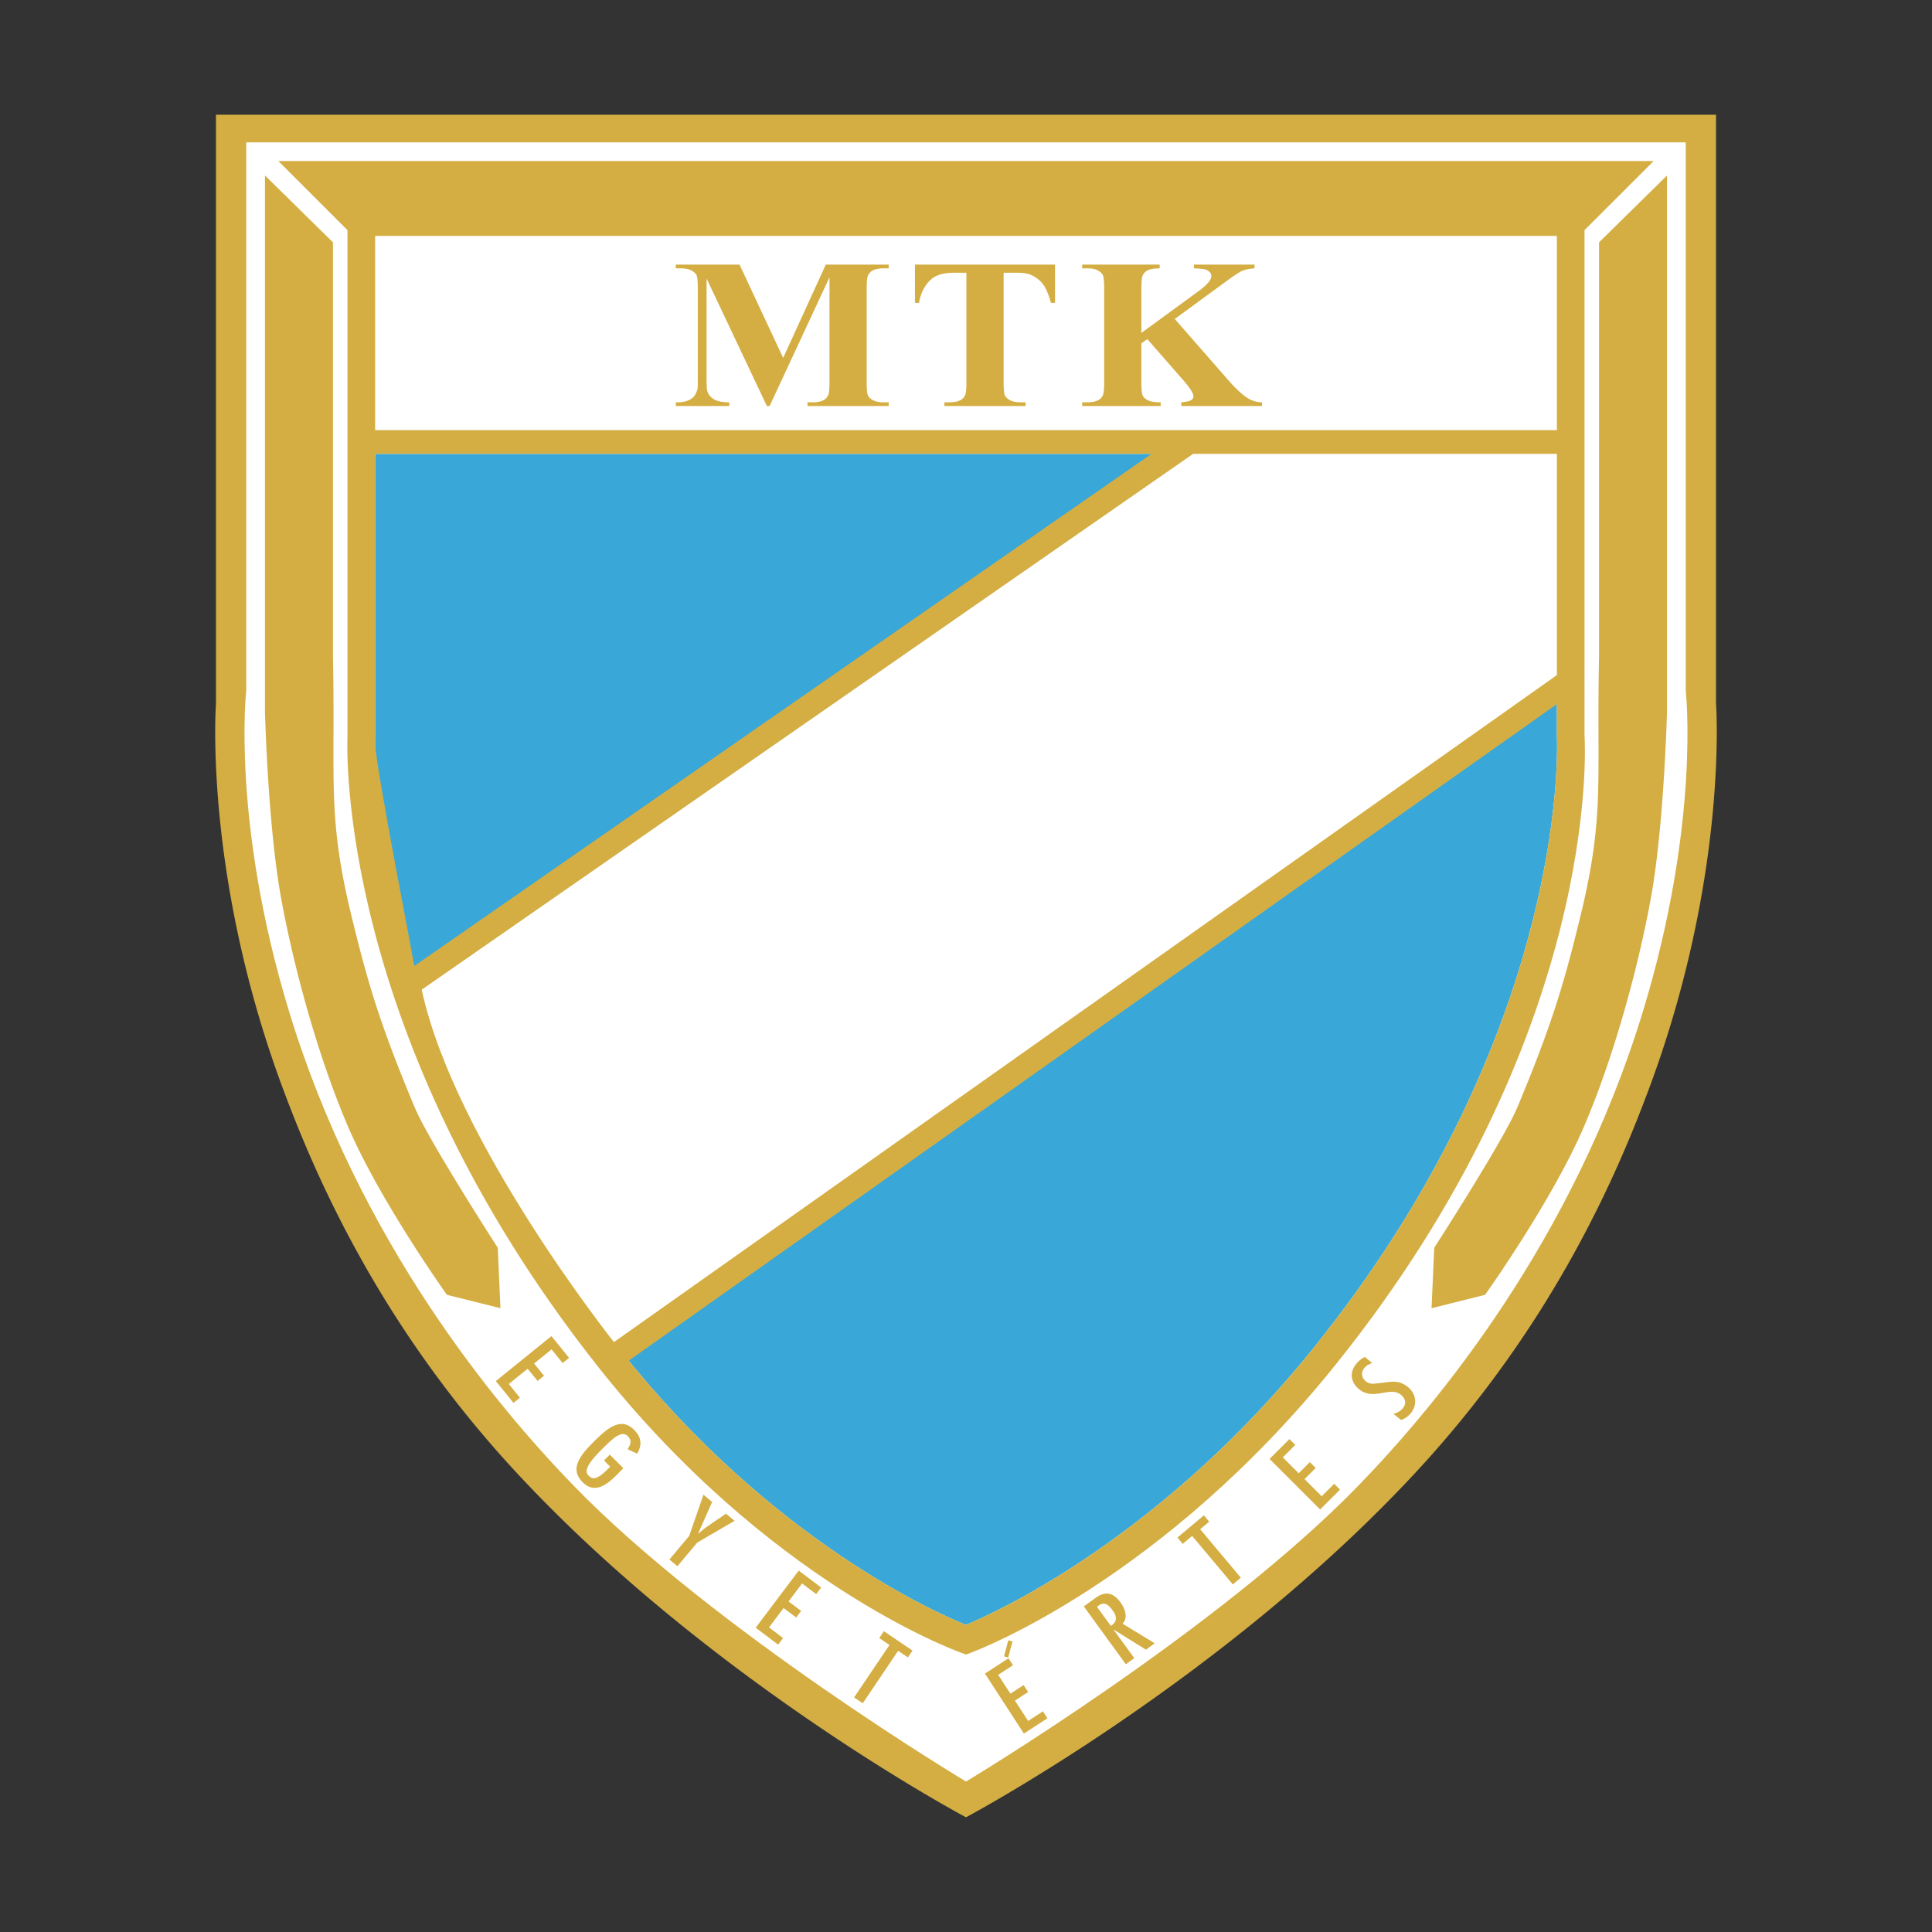 <svg xmlns="http://www.w3.org/2000/svg" width="2500" height="2500" viewBox="0 0 192.756 192.756"><rect x="0" y="0" width="192.756" height="192.756" fill="#333333" stroke="none"/><path fill-rule="evenodd" clip-rule="evenodd" fill="#fff" fill-opacity="0" d="M0 0h192.756v192.756H0V0z"/><path d="M21.635 11.533v58.694s-1.232 16.648 6.403 37.617c3.151 8.588 9.503 23.85 23.493 38.951 19.271 20.809 44.847 34.418 44.847 34.418s25.574-13.609 44.847-34.418c13.986-15.102 20.344-30.363 23.49-38.951 7.635-20.969 6.406-37.617 6.406-37.617V11.533H21.635z" fill-rule="evenodd" clip-rule="evenodd" fill="#d4ae43"/><path d="M21.722 11.62v58.614c-.003.048-1.23 16.63 6.397 37.579 1.575 4.293 3.949 10.25 7.677 17.021s8.809 14.357 15.798 21.902c18.861 20.363 43.689 33.789 44.783 34.377 1.095-.588 25.921-14.014 44.784-34.377a110.821 110.821 0 0 0 15.795-21.902c3.729-6.771 6.104-12.729 7.676-17.021 7.629-20.949 6.404-37.531 6.4-37.579V11.62H21.722zm-.174-.175h149.661v58.776c.004.048 1.229 16.665-6.412 37.651-1.576 4.297-3.953 10.264-7.686 17.045a110.924 110.924 0 0 1-15.822 21.936c-19.283 20.818-44.796 34.396-44.87 34.436l-.042.021-.042-.021c-.073-.039-25.589-13.617-44.87-34.436a110.773 110.773 0 0 1-15.822-21.936c-3.734-6.781-6.112-12.748-7.688-17.045-7.641-20.987-6.412-37.603-6.408-37.651V11.445h.001z" fill="#d4ae43"/><path fill="#d4ae43" d="M127.32 143.982l-.427 1.87-.17-.038.427-1.871.17.039z"/><path d="M96.378 177.744s-25.201-15.104-39.241-29.617c-7.744-8.002-21.303-24.277-28.298-47.219-5.766-18.942-4.271-32.015-4.271-32.015V14.201h143.618v54.692s1.494 13.073-4.27 32.015c-6.996 22.941-20.557 39.217-28.297 47.219-14.043 14.514-39.241 29.617-39.241 29.617z" fill-rule="evenodd" clip-rule="evenodd" fill="#fff"/><path d="M96.37 162.115c2.857-1.184 19.404-8.617 34.705-27.658 22.971-28.568 24.275-54.453 24.275-59.957 0-.664-.018-1.031-.021-1.071v-4.625l-93.343 66.029c15.024 18.901 31.528 26.134 34.384 27.282zM37.426 45.281V73.49c-.001.022-.007.206-.007.543 0 2.229.288 11.131 4.274 23.531l75.272-52.284H37.426v.001z" fill-rule="evenodd" clip-rule="evenodd" fill="#39a7d7"/><path d="M26.436 71.027V17.509l6.784 6.67v41.352c.263 12.807-.641 15.901 2.024 26.575 1.444 5.869 2.673 10.136 6.143 18.404 1.388 3.309 8.275 13.98 8.275 13.98l.268 6.029-5.341-1.334s-6.672-9.338-9.875-16.807c-3.205-7.467-5.715-17.073-6.836-23.742-1.173-7.204-1.442-17.609-1.442-17.609zM166.316 71.027V17.509l-6.779 6.67v41.352c-.268 12.807.641 15.901-2.029 26.575-1.441 5.869-2.668 10.136-6.137 18.404-1.391 3.309-8.277 13.98-8.277 13.98l-.268 6.029 5.34-1.334s6.674-9.338 9.877-16.807c3.201-7.467 5.713-17.073 6.832-23.742 1.174-7.204 1.441-17.609 1.441-17.609zM78.136 35.708l4.254-9.307h6.275v.371h-.505c-.46 0-.828.073-1.104.221-.191.1-.344.266-.458.497-.085.169-.127.605-.127 1.308v9.316c0 .717.042 1.166.126 1.344.084.18.256.338.518.476.26.137.609.206 1.045.206h.505v.372h-8.101v-.372h.505c.459 0 .827-.072 1.103-.217.192-.099.344-.267.459-.503.084-.168.127-.603.127-1.305V27.67l-5.974 12.84h-.273l-6.015-12.718v9.917c0 .686.02 1.107.057 1.266.1.347.314.628.646.842.332.215.851.322 1.559.322v.372h-5.333v-.372h.162c.346.007.669-.042.97-.15.3-.108.527-.254.681-.44.154-.185.273-.439.358-.764.015-.077.023-.437.023-1.076v-8.911c0-.717-.042-1.165-.127-1.342-.085-.178-.258-.335-.52-.476-.262-.138-.612-.208-1.051-.208h-.496v-.371h6.359l4.352 9.307zM105.26 26.401v3.814h-.406c-.244-.876-.518-1.506-.816-1.891-.299-.384-.709-.69-1.23-.92-.291-.129-.803-.193-1.531-.193h-1.146v10.902c0 .717.043 1.166.131 1.344.088.18.258.338.512.476.254.137.6.206 1.039.206h.512v.372h-8.101v-.372h.514c.45 0 .811-.072 1.085-.217a1.05 1.05 0 0 0 .469-.503c.084-.168.126-.603.126-1.305V27.211H95.27c-1.058 0-1.826.201-2.305.605-.671.564-1.096 1.364-1.273 2.399h-.405v-3.814h13.973zM117.207 31.823l5.438 6.215c.77.871 1.434 1.461 1.99 1.772.404.219.832.329 1.281.329v.372h-8.059v-.372c.51-.046.84-.121.988-.224s.225-.231.225-.384c0-.291-.352-.839-1.053-1.643l-3.555-4.059-.586.428v3.856c0 .733.045 1.188.139 1.368.092.18.268.334.529.463.262.13.68.195 1.256.195v.372h-7.83v-.372h.516c.451 0 .816-.072 1.092-.217a.993.993 0 0 0 .459-.503c.084-.168.127-.603.127-1.305v-9.316c0-.717-.043-1.165-.127-1.344s-.254-.337-.512-.474c-.256-.138-.602-.207-1.039-.207h-.516v-.371h7.729v.371c-.531 0-.934.069-1.211.207a1.053 1.053 0 0 0-.473.49c-.094.176-.139.619-.139 1.328v4.419l5.779-4.225c.801-.597 1.201-1.077 1.201-1.442 0-.263-.164-.472-.492-.627-.168-.077-.584-.127-1.248-.151v-.371h6.047v.371c-.541.039-.967.13-1.275.272s-1.02.627-2.133 1.452l-4.548 3.327zM56.777 135.477l-.64.519-1.107-1.369-1.743 1.412.989 1.221-.639.519-.991-1.222-1.881 1.525 1.107 1.367-.64.518-1.762-2.176 5.544-4.49 1.763 2.176zM62.192 146.484l-.08.08c-.963.965-2.495 2.805-3.975 1.324-1.318-1.318-.322-2.623 1.104-4.049 1.412-1.412 2.728-2.477 4.009-1.197.789.789.803 1.525.325 2.387l-.96-.439c.262-.408.486-.838.029-1.295-.604-.604-1.397.102-2.614 1.318-1.753 1.754-1.63 2.277-1.306 2.604.302.301.674.592 1.878-.613l.274-.273-.619-.619.582-.582 1.353 1.354zM71.045 149.854l-1.389 3.144.016.014.718-.596 2.043-1.398.854.714-3.726 2.174-1.977 2.356-.798-.67 1.977-2.356 1.421-4.107.861.725zM81.926 158.387l-.495.656-1.406-1.059-1.35 1.791 1.256.946-.495.658-1.256-.945-1.457 1.933 1.404 1.059-.495.658-2.237-1.686 4.294-5.699 2.237 1.688zM91.042 164.676l-.46.683-.976-.658-3.529 5.233-.864-.582 3.53-5.233-1.019-.687.46-.684 2.858 1.928zM100.615 165.447l.449.692-1.476.959 1.221 1.879 1.32-.856.449.691-1.32.856 1.32 2.031 1.475-.959.449.692-2.35 1.525-3.884-5.984 2.347-1.526zM110.83 162.217l-1.385-1.906.135-.098c.629-.48 1.039-.076 1.439.475.422.582.471 1.107-.189 1.529zm1.494 3.828l.842-.613-2.053-2.824.018-.012 3.199 1.992.875-.637-3.211-1.959c.615-.623.191-1.578-.203-2.121-1.053-1.447-2.035-.779-2.648-.334l-1.012.734 4.193 5.774zM120.113 151.186l.53.63-.901.756 4.057 4.836-.799.67-4.057-4.836-.941.791-.529-.631 2.64-2.216zM128.648 143.576l.582.582-1.244 1.244 1.586 1.586 1.112-1.111.582.582-1.112 1.111 1.711 1.713 1.246-1.244.582.582-1.98 1.981-5.047-5.045 1.982-1.981zM136.91 135.998c-.311.098-.57.223-.793.498-.361.445-.252.988.131 1.299.242.195.465.268.787.262l1.107-.123c.953-.139 1.576-.156 2.326.451.779.631 1.016 1.707.289 2.605-.256.316-.598.574-.986.676l-.742-.602c.357-.111.68-.252.936-.568.406-.502.217-1.004-.195-1.338-1.104-.893-2.707.635-4.162-.543-.779-.631-1.053-1.604-.312-2.518.25-.307.529-.562.879-.709l.735.61z" fill-rule="evenodd" clip-rule="evenodd" fill="#d4ae43"/><path fill="#d4ae43" d="M101.016 163.764l-.424 1.599-.418-.109.426-1.6.416.11z"/><path d="M158.088 22.958l6.895-6.89H27.772l6.896 6.894v50.466c-.053 1.143-1.058 29.856 24.854 62.747C76.548 157.794 95.13 164.62 95.913 164.9l.474.17.471-.176c.774-.287 19.135-7.262 36.37-28.709 26.457-32.902 24.938-61.638 24.859-62.845l.001-50.382zm-120.66.58H155.33v19.378H37.426l.002-19.378zm-.009 50.496c0-.337.006-.521.007-.543V45.282h77.464L41.32 96.385c.235.765-3.901-20.053-3.901-22.351zm4.656 24.706l76.964-53.459h36.291v22.073L61.255 133.9c.149.19-15.901-19.912-19.18-35.16zm88.999 35.717c-15.301 19.041-31.848 26.475-34.704 27.658-2.809-1.131-18.82-8.145-33.643-26.359l92.602-65.504v3.177c.002.04.02.408.02 1.071.001 5.504-1.302 31.389-24.275 59.957z" fill-rule="evenodd" clip-rule="evenodd" fill="#d4ae43"/></svg>
